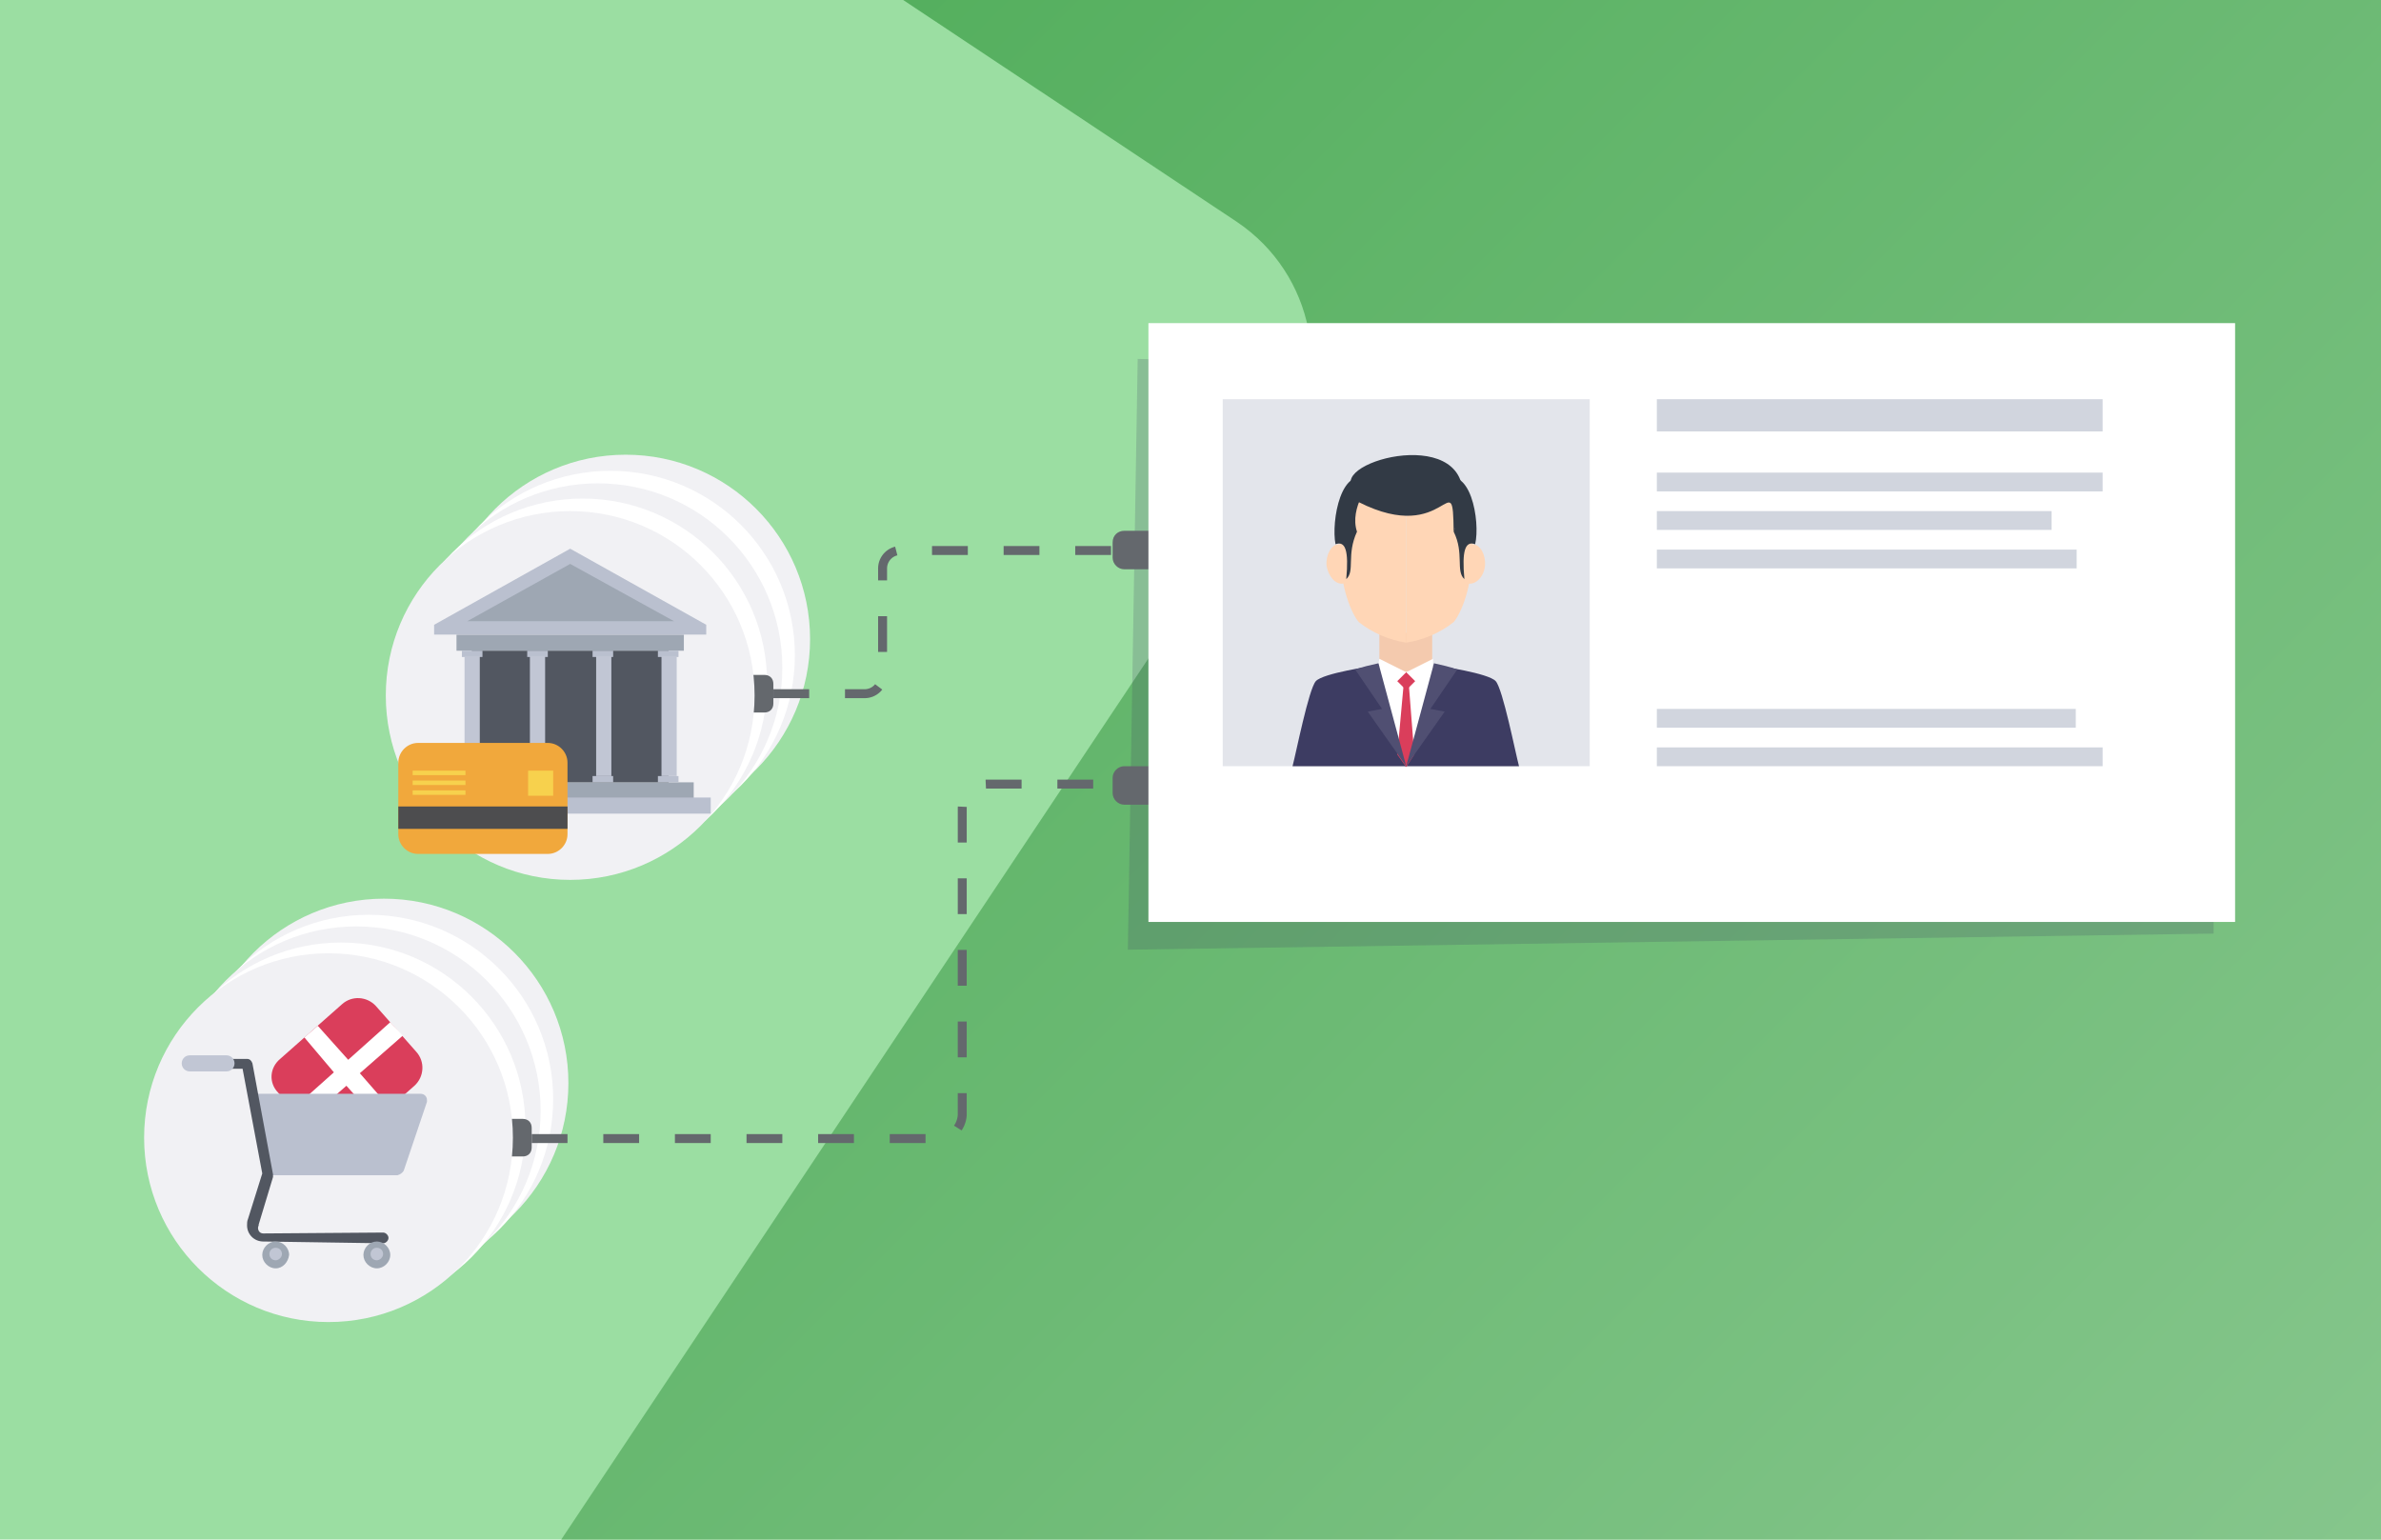 <?xml version="1.0" encoding="utf-8"?>
<!-- Generator: Adobe Illustrator 24.2.0, SVG Export Plug-In . SVG Version: 6.00 Build 0)  -->
<svg version="1.1" id="Слой_1" xmlns="http://www.w3.org/2000/svg" xmlns:xlink="http://www.w3.org/1999/xlink" x="0px" y="0px"
	 viewBox="0 0 266 172" style="enable-background:new 0 0 266 172;" xml:space="preserve">
<style type="text/css">
	.st0{fill:#9BDEA2;}
	.st1{fill:url(#SVGID_1_);}
	.st2{opacity:0.2;fill:#3D3C62;enable-background:new    ;}
	.st3{fill:#64686D;}
	.st4{fill:#FFFFFF;}
	.st5{fill:#E3E5EB;}
	.st6{fill:#D1D5DE;}
	.st7{fill:#3D3C62;}
	.st8{fill:#F4CAAE;}
	.st9{fill-rule:evenodd;clip-rule:evenodd;fill:#FFD6B6;}
	.st10{fill:#323A45;}
	.st11{fill:#DA3E5B;}
	.st12{fill:#504F72;}
	.st13{fill:#F1F1F4;}
	.st14{fill:#9EA7B3;}
	.st15{fill:#BAC0CF;}
	.st16{fill:#525761;}
	.st17{fill:#C1C6D4;}
	.st18{fill:#F1A83C;}
	.st19{fill:#4D4D4F;}
	.st20{fill:#F7D14D;}
	.st21{fill:none;stroke:#64686D;stroke-miterlimit:10;stroke-dasharray:4,4;}
</style>
<rect class="st0" width="266" height="172"/>
<g id="Layer_2">
	
		<linearGradient id="SVGID_1_" gradientUnits="userSpaceOnUse" x1="66.11" y1="184.22" x2="280.78" y2="-30.45" gradientTransform="matrix(1 0 0 -1 0 172)">
		<stop  offset="0" style="stop-color:#4EAC58"/>
		<stop  offset="1" style="stop-color:#8CC992"/>
	</linearGradient>
	<path class="st1" d="M138.2,24.8L100.9,0H266v172H62.7l80.7-121.1C149.1,42.2,146.8,30.6,138.2,24.8z"/>
</g>
<g id="Слой_4">
	<path class="st2" d="M126,106.1l1.1-66c38.4,1.1,120.2,1.8,120.2,1.8v62.4L126,106.1z"/>
	<path class="st3" d="M125.6,59.3h3.6c0.7,0,1.3,0.6,1.3,1.3v1.7c0,0.7-0.6,1.3-1.3,1.3h-3.6c-0.7,0-1.3-0.6-1.3-1.3v-1.7
		C124.3,59.8,124.9,59.3,125.6,59.3z"/>
	<path class="st3" d="M125.6,85.6h3.6c0.7,0,1.3,0.6,1.3,1.3v1.7c0,0.7-0.6,1.3-1.3,1.3h-3.6c-0.7,0-1.3-0.6-1.3-1.3v-1.7
		C124.3,86.2,124.9,85.6,125.6,85.6z"/>
	<rect x="128.3" y="36.1" class="st4" width="121.4" height="66.9"/>
	<rect x="136.6" y="44.6" class="st5" width="41" height="41"/>
	<rect x="185.1" y="52.8" class="st6" width="49.8" height="2.1"/>
	<rect x="185.1" y="44.6" class="st6" width="49.8" height="3.6"/>
	<rect x="185.1" y="57.1" class="st6" width="44.1" height="2.1"/>
	<rect x="185.1" y="61.4" class="st6" width="46.9" height="2.1"/>
	<rect x="185.1" y="79.2" class="st6" width="46.8" height="2.1"/>
	<rect x="185.1" y="83.5" class="st6" width="49.8" height="2.1"/>
	<g id="men_3">
		<path class="st7" d="M160.7,74.4c0,0,5.6,0.8,6.4,1.7s2.2,8,2.6,9.5h-12.7V75.4L160.7,74.4z"/>
		<rect x="154.1" y="70.7" class="st8" width="5.9" height="6.5"/>
		<path class="st9" d="M157.1,52.1c2.9,0,7.4,1.6,7.4,9.3c0,4.4-1.4,7.3-2.1,8.1c-1.5,1.2-3.4,2-5.3,2.3V52.1z"/>
		<path class="st9" d="M165.9,63.2c0.1-1.2-0.5-2.3-1.3-2.4s-1.6,0.8-1.8,2s0.5,2.3,1.3,2.4S165.8,64.4,165.9,63.2z"/>
		<path class="st9" d="M157.1,52.1c-2.9,0-7.4,1.6-7.4,9.3c0,4.4,1.4,7.3,2.1,8.1c1.5,1.2,3.4,2,5.3,2.3V52.1z"/>
		<path class="st9" d="M148.2,63.2c-0.1-1.2,0.5-2.3,1.3-2.4s1.6,0.8,1.8,2s-0.5,2.3-1.3,2.4S148.4,64.4,148.2,63.2z"/>
		<path class="st10" d="M153.2,53.7c0,0-2.5,3-1.6,5.7c-1.2,2.6-0.2,4.4-1.2,5.3c0.3-3.2-0.1-4.3-1.2-3.9
			C148.7,58.3,149.8,51.6,153.2,53.7z"/>
		<path class="st10" d="M160.9,53.7c0,0,2.5,3,1.5,5.7c1.2,2.4,0.2,4.4,1.2,5.3c-0.3-3.2,0.1-4.3,1.2-3.9
			C165.4,58.3,164.3,51.6,160.9,53.7z"/>
		<path class="st7" d="M153.4,74.4c0,0-5.6,0.8-6.4,1.7s-2.2,8-2.6,9.5h12.7V75.4L153.4,74.4z"/>
		<polyline class="st4" points="160.8,74.3 157.1,75.1 153.3,74.3 157.1,85.7 		"/>
		<polygon class="st11" points="156.8,76.6 156.1,84.3 157.1,85.7 158,84.3 157.4,76.6 		"/>
		<path class="st11" d="M158.1,76.1l-1,1l-1-1l1-1L158.1,76.1z"/>
		<polygon class="st4" points="157.1,75.1 160.1,73.6 160.1,74.1 159.6,76.1 		"/>
		<polygon class="st4" points="157.1,75.1 154.1,73.6 154,74.1 154.6,76.3 		"/>
		<path class="st12" d="M154.4,79.2l-3-4.4c0.8-0.3,1.7-0.5,2.6-0.7l3.1,11.5l-4.3-6.1L154.4,79.2z"/>
		<path class="st12" d="M159.8,79.2l3-4.4c-0.8-0.3-1.7-0.5-2.6-0.7l-3.1,11.5l4.3-6.1L159.8,79.2z"/>
		<path class="st10" d="M150.9,53.7c-0.3,1.5,0,2.6,0.9,2.4c9.9,5,10.5-4.6,10.6,3.3C167.6,47.5,151.4,50.5,150.9,53.7z"/>
	</g>
	<circle class="st13" cx="69.9" cy="71.4" r="20.6"/>
	<circle class="st4" cx="68.2" cy="73.2" r="20.6"/>
	<circle class="st13" cx="66.8" cy="74.6" r="20.6"/>
	<circle class="st4" cx="65.1" cy="76.3" r="20.6"/>
	<path class="st3" d="M83.2,75.4h2.2c0.6,0,1,0.4,1,1v2.2c0,0.6-0.4,1-1,1h-2.2c-0.6,0-1-0.4-1-1v-2.2
		C82.2,75.9,82.7,75.4,83.2,75.4z"/>
	<circle class="st13" cx="63.7" cy="77.7" r="20.6"/>
	<rect x="51" y="70.9" class="st14" width="25.4" height="1.8"/>
	<rect x="50" y="87.4" class="st14" width="27.5" height="1.8"/>
	<rect x="48.1" y="89.1" class="st15" width="31.3" height="1.8"/>
	<rect x="52.7" y="72.7" class="st16" width="22" height="14.7"/>
	<rect x="51.6" y="72.7" class="st15" width="2.3" height="0.7"/>
	<rect x="51.6" y="86.7" class="st15" width="2.3" height="0.7"/>
	<rect x="51.9" y="73.3" class="st17" width="1.7" height="13.4"/>
	<rect x="58.9" y="72.7" class="st15" width="2.3" height="0.7"/>
	<rect x="58.9" y="86.7" class="st15" width="2.3" height="0.7"/>
	<rect x="59.2" y="73.3" class="st17" width="1.7" height="13.4"/>
	<rect x="66.2" y="72.7" class="st15" width="2.3" height="0.7"/>
	<rect x="66.2" y="86.7" class="st15" width="2.3" height="0.7"/>
	<rect x="66.6" y="73.3" class="st17" width="1.7" height="13.4"/>
	<rect x="73.5" y="72.7" class="st15" width="2.3" height="0.7"/>
	<rect x="73.5" y="86.7" class="st15" width="2.3" height="0.7"/>
	<rect x="73.9" y="73.3" class="st17" width="1.7" height="13.4"/>
	<polygon class="st15" points="63.7,61.3 48.5,69.8 48.5,70.9 78.9,70.9 78.9,69.8 	"/>
	<polygon class="st14" points="52.2,69.4 63.7,63 75.3,69.4 	"/>
	<path class="st18" d="M46.7,83h14.5c1.2,0,2.2,1,2.2,2.2v8c0,1.2-1,2.2-2.2,2.2H46.7c-1.2,0-2.2-1-2.2-2.2v-8
		C44.5,84,45.5,83,46.7,83z"/>
	<rect x="44.5" y="90.1" class="st19" width="18.9" height="2.5"/>
	<rect x="59" y="86.1" class="st20" width="2.8" height="2.8"/>
	<rect x="46.1" y="88.3" class="st20" width="5.9" height="0.5"/>
	<rect x="46.1" y="87.2" class="st20" width="5.9" height="0.5"/>
	<rect x="46.1" y="86.1" class="st20" width="5.9" height="0.5"/>
	<circle class="st13" cx="42.9" cy="121" r="20.6"/>
	<circle class="st4" cx="41.2" cy="122.8" r="20.6"/>
	<circle class="st13" cx="39.8" cy="124.1" r="20.6"/>
	<circle class="st4" cx="38.1" cy="125.9" r="20.6"/>
	<path class="st3" d="M56.2,125h2.2c0.6,0,1,0.4,1,1v2.2c0,0.6-0.4,1-1,1h-2.2c-0.6,0-1-0.4-1-1V126C55.2,125.4,55.7,125,56.2,125z"
		/>
	<circle class="st13" cx="36.7" cy="127.1" r="20.6"/>
	<path class="st11" d="M31.3,118.3l6.9-6.1c1.1-1,2.8-0.9,3.8,0.2l4.5,5.1c1,1.1,0.9,2.8-0.2,3.8l-6.9,6.1c-1.1,1-2.8,0.9-3.8-0.2
		l-4.5-5.1C30,121,30.1,119.3,31.3,118.3z"/>
	<polygon class="st4" points="43.6,114.2 38.9,118.4 35.5,114.6 34,115.9 37.3,119.8 32.6,124 33.9,125.5 38.7,121.3 42.1,125.1 
		43.6,123.8 40.2,119.9 45,115.7 	"/>
	<path class="st15" d="M44.4,131.3H29.9l-1.5-9.1H47c0.4,0,0.7,0.3,0.7,0.7c0,0.1,0,0.1,0,0.2l-2.6,7.7
		C44.9,131.1,44.7,131.2,44.4,131.3z"/>
	<path class="st16" d="M29.4,138.7c-1,0-1.8-0.8-1.8-1.8c0-0.2,0-0.5,0.1-0.7l1.6-5.1l-2.2-11.7h-1.9c-0.3,0-0.6-0.2-0.6-0.5
		c0,0,0,0,0,0c0-0.3,0.3-0.6,0.6-0.6c0,0,0,0,0,0h2.4c0.3,0,0.5,0.2,0.6,0.5l2.3,12.4c0,0.1,0,0.2,0,0.3l-1.6,5.3c0,0,0,0,0,0.1
		c-0.1,0.2-0.1,0.4,0,0.6c0.1,0.2,0.3,0.3,0.5,0.3l13.4-0.1c0.3,0,0.6,0.3,0.6,0.6c0,0.3-0.3,0.6-0.6,0.6c0,0,0,0,0,0L29.4,138.7
		L29.4,138.7z"/>
	<path class="st17" d="M21.2,117.9h4.1c0.5,0,0.9,0.4,0.9,0.9v0c0,0.5-0.4,0.9-0.9,0.9h-4.1c-0.5,0-0.9-0.4-0.9-0.9v0
		C20.3,118.3,20.7,117.9,21.2,117.9z"/>
	<path class="st14" d="M42.1,141.7c-0.8,0-1.5-0.7-1.5-1.5s0.7-1.5,1.5-1.5s1.5,0.7,1.5,1.5S42.9,141.7,42.1,141.7z"/>
	<path class="st17" d="M42.1,140.8c-0.4,0-0.7-0.3-0.7-0.7c0-0.4,0.3-0.7,0.7-0.7c0.4,0,0.7,0.3,0.7,0.7S42.4,140.8,42.1,140.8
		L42.1,140.8z"/>
	<path class="st14" d="M30.8,141.7c-0.8,0-1.5-0.7-1.5-1.5c0-0.8,0.7-1.5,1.5-1.5s1.5,0.7,1.5,1.5c0,0,0,0,0,0
		C32.2,141,31.6,141.7,30.8,141.7z"/>
	<path class="st17" d="M30.8,140.8c-0.4,0-0.7-0.3-0.7-0.7s0.3-0.7,0.7-0.7s0.7,0.3,0.7,0.7S31.1,140.8,30.8,140.8z"/>
	<path class="st21" d="M59.4,127.2h45.4c1.5,0,2.6-1.2,2.7-2.6c0,0,0,0,0,0V90.3c0-1.5,1.2-2.7,2.7-2.7l0,0h14.2"/>
	<path class="st21" d="M86.4,77.5h10.2c1.1,0,2-0.9,2-2v-12c0-1.1,0.9-2,2-2h23.7"/>
</g>
</svg>
